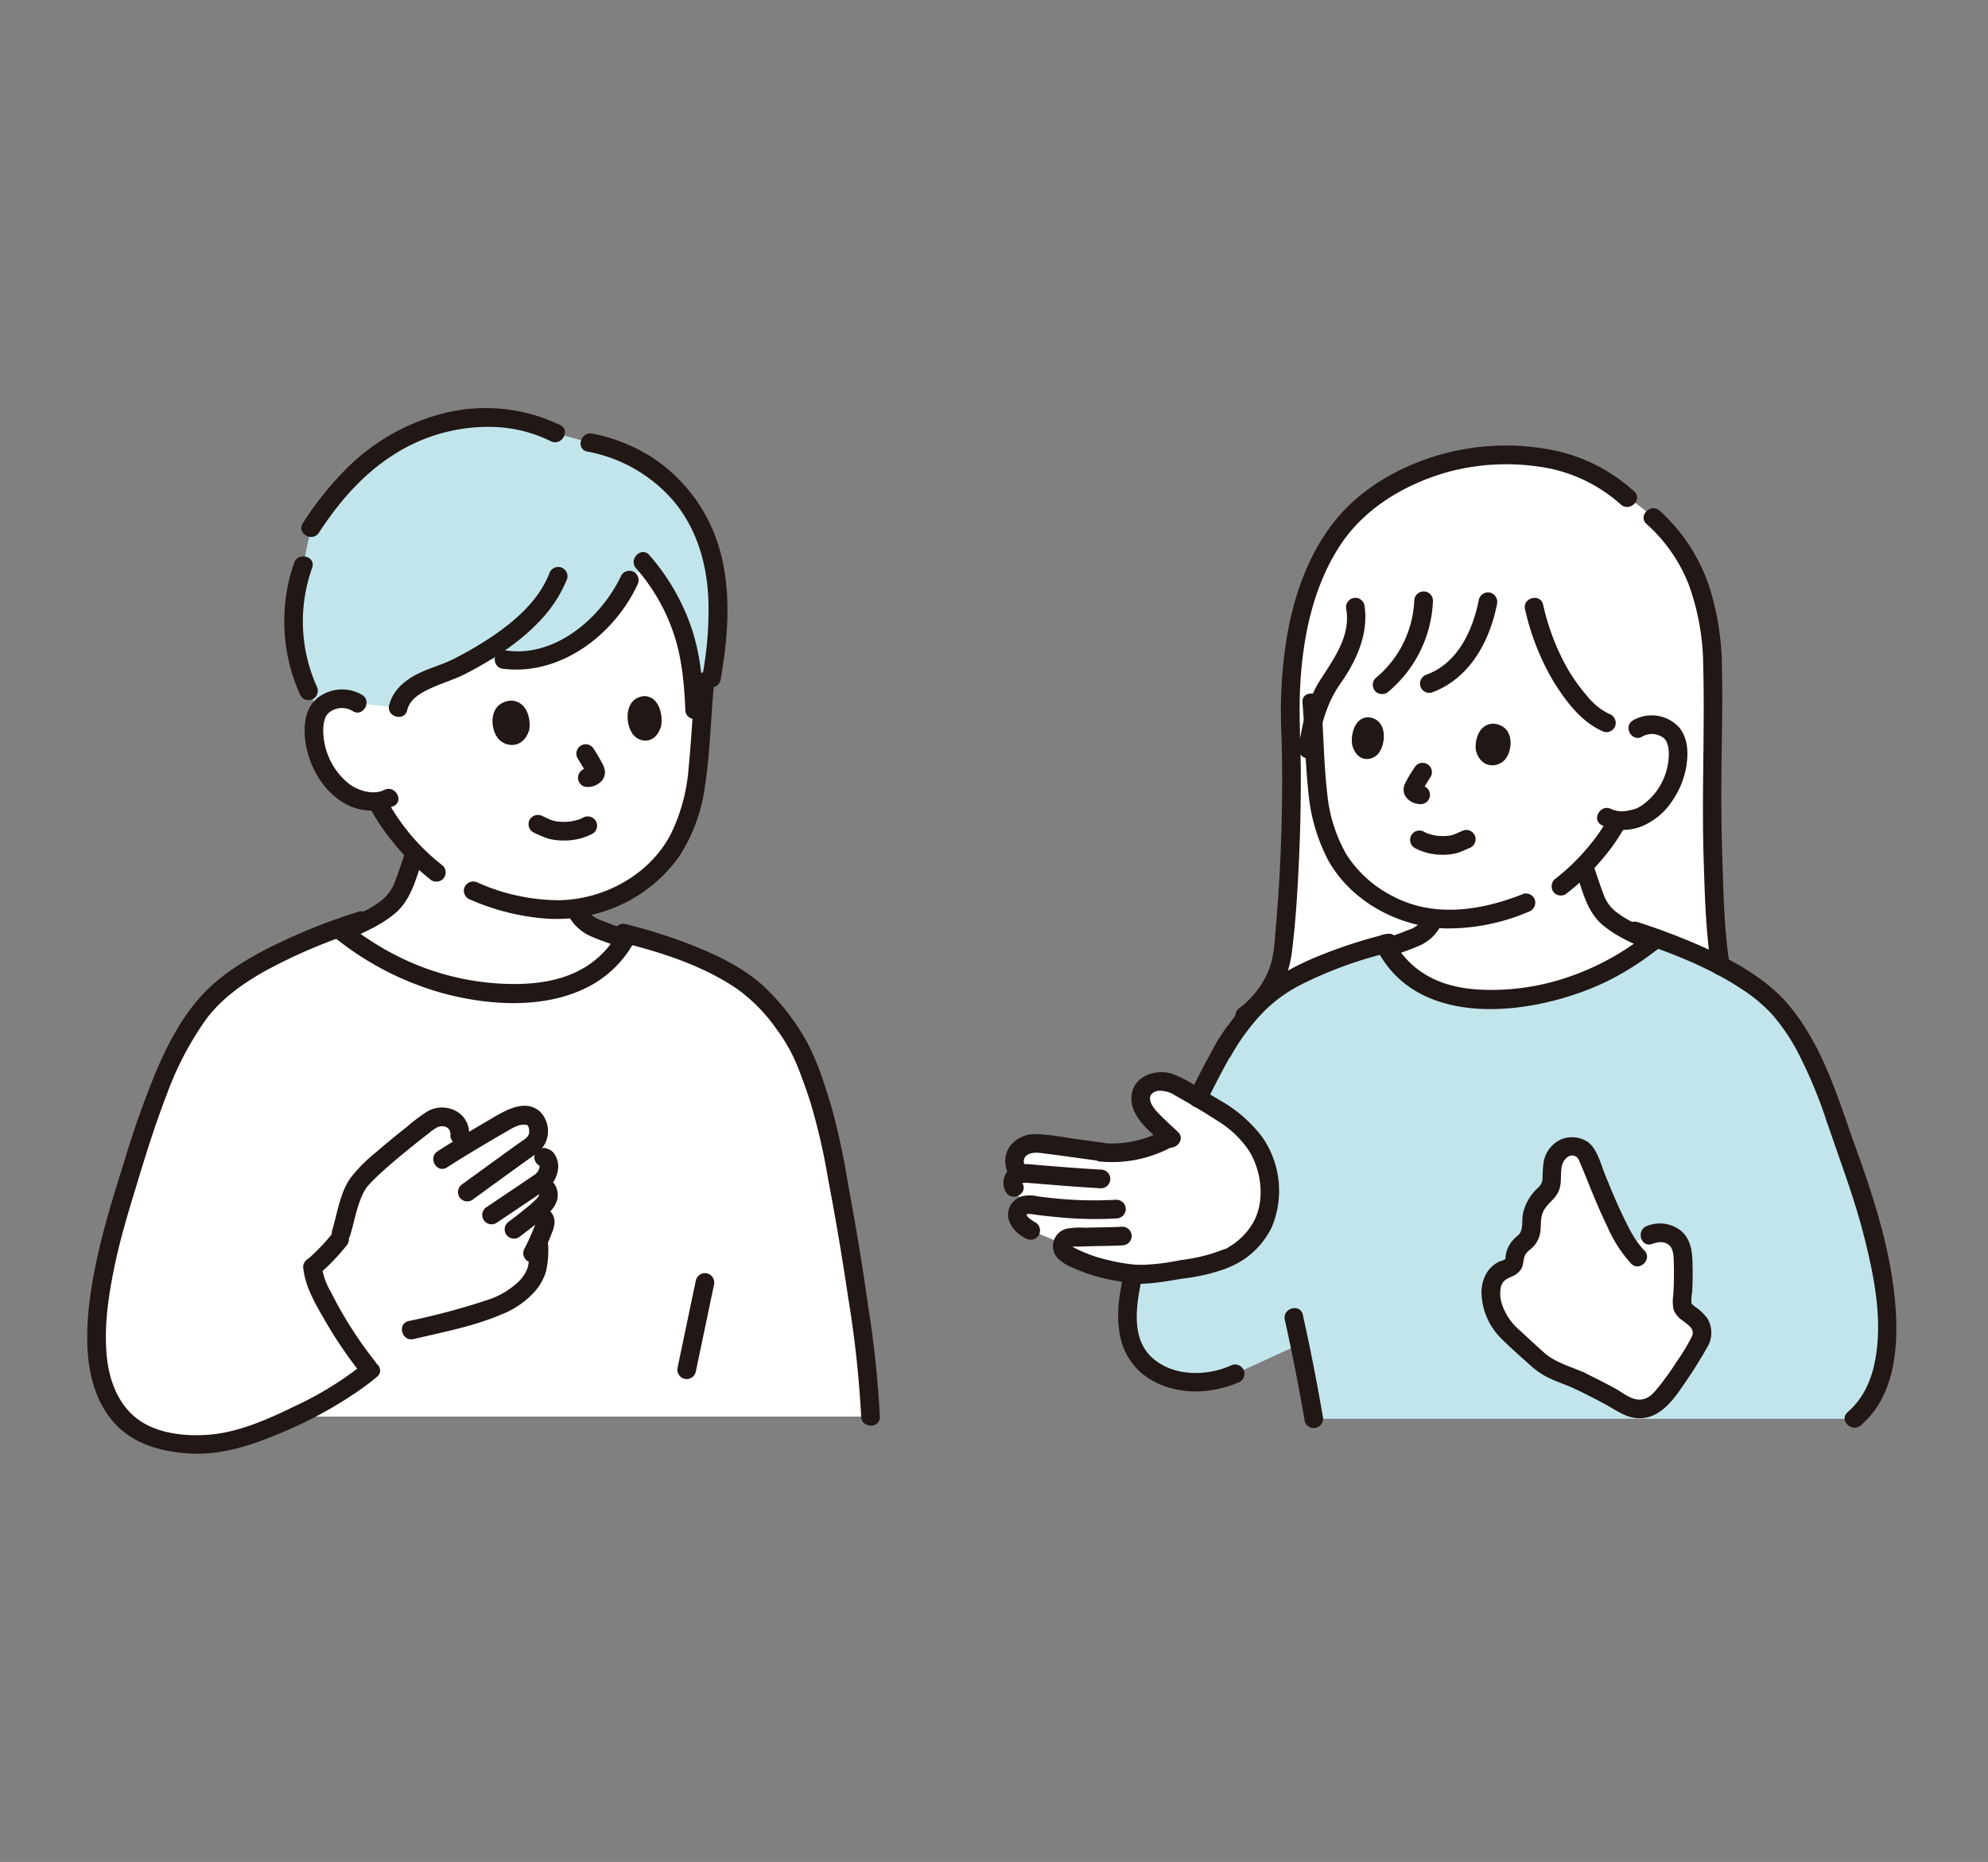 <svg xmlns="http://www.w3.org/2000/svg" width="440" height="412" viewBox="0 0 440 412">
  <rect x="0" y="0" width="440" height="412" fill="#808080" stroke="none"/>
  <g id="グループ_11" data-name="グループ 11" transform="translate(348 -6297)">
    <rect id="長方形_23" data-name="長方形 23" width="440" height="412" transform="translate(-348 6297)" fill="none"/>
    <g id="c" transform="translate(-328.693 6387.325)">
      <g id="d" transform="translate(2.078 2.051)">
        <path id="パス_30" data-name="パス 30" d="M58.181,64.259a6.173,6.173,0,0,0-4.488-.849A5.578,5.578,0,0,0,49.16,66.74c-1.258,3.01-.434,8.082,1.159,11.066a16.172,16.172,0,0,0,6.322,7.008,11.881,11.881,0,0,0,5.931,1.171c.2.459.365.831.365.831C63.725,88.342,65.561,91,65.561,91a56.756,56.756,0,0,0,5.309,6.425L69.128,102.5a21.92,21.92,0,0,1-1.794,4.222c-2.145,3.533-6.7,5.4-10.411,7.217-.634.31-1.337.624-2.076.939l1.907,1.5A61.045,61.045,0,0,0,92.71,128.51,34.593,34.593,0,0,0,107,125.863a22.452,22.452,0,0,0,10.436-9.4c-2.252-.754-4.433-1.506-5.989-2.161a8.556,8.556,0,0,1-5-4.44l-.064-.147a31.36,31.36,0,0,0,17.131-7.961c6.648-5.779,9.352-14.661,10.131-24.415.449-5.625.8-11.736,1.425-17.848,0,0,4.8-30.472-28.1-30.472-51.164,0-48.792,35.239-48.792,35.239Z" transform="translate(-0.446 -1.075)" fill="#fff"/>
        <path id="パス_31" data-name="パス 31" d="M53.065,219.39H45.828A79.39,79.39,0,0,1,31.644,224.7c-8.41,2.093-16.8-.11-20.135-2-6.9-4.04-9.869-11.951-9.462-22.3A108.389,108.389,0,0,1,6.4,175.854c3.119-10.409,7.76-26.854,13.058-37.2,4.055-7.921,7.514-11.543,10.246-13.834,6.406-5.37,15.493-9.773,25.779-13.439l.857.675,1.981,1.562a61.045,61.045,0,0,0,35.955,12.125,34.593,34.593,0,0,0,14.292-2.647,22.266,22.266,0,0,0,10.975-10.431c1.136.288,2.953.756,3.729.984,8.333,2.451,19.675,6.709,25.5,12.547a53.3,53.3,0,0,1,8.876,11.667,118.593,118.593,0,0,1,4.973,13.414c2.481,8.2,10.067,50.455,10.677,68.115H53.065Z" transform="translate(-2.01 1.693)" fill="#fff"/>
        <path id="パス_32" data-name="パス 32" d="M247.8,134.133a22.713,22.713,0,0,0,6.7-8.108,21.82,21.82,0,0,0,1.934-7.883A363.034,363.034,0,0,0,257.991,70.3c-.737-22.423,5.1-38.685,14.312-47.588,5.551-5.367,18.058-12.677,32.111-12.677,8.439,0,18.31.835,27.711,9.082,11.352,7.52,17.854,16.955,19.146,34.315.177,2.376.216,7.933.28,15.58-.59,15.7-.258,36.8,1.21,51.007a23.428,23.428,0,0,0,1.934,8.193c1.68,3.339,4.735,5.714,7.692,7.973" transform="translate(6.252 -1.713)" fill="#fff"/>
        <path id="パス_33" data-name="パス 33" d="M334.337,69.468a5.8,5.8,0,0,1,4.227-.724,5.236,5.236,0,0,1,4.2,3.2c1.132,2.847.275,7.6-1.269,10.371a15.18,15.18,0,0,1-6.051,6.477,11.047,11.047,0,0,1-6.025.948c1.75-1.145-2.454,4.716-2.454,4.716A54.482,54.482,0,0,1,322.4,99.87q.885,2.592,1.779,5.19a20.583,20.583,0,0,0,1.686,3.966c2.013,3.318,6.291,5.075,9.777,6.778.575.281,1.211.565,1.878.851l-1.72,1.355A57.327,57.327,0,0,1,302.037,129.4a32.5,32.5,0,0,1-13.423-2.486,21.063,21.063,0,0,1-9.854-8.921c2.133-.713,4.2-1.426,5.678-2.048a8.039,8.039,0,0,0,4.694-4.17c.018-.038.054-.144.1-.3a29.291,29.291,0,0,1-16.863-7.866c-6.148-5.535-8.542-13.92-9.113-23.092-.25-4.017-.444-8.3-.735-12.641a34.21,34.21,0,0,1,3.5-8.34h22.191a18.382,18.382,0,0,0,9.566-8.49A29,29,0,0,0,301.2,41.43l10.211,1.162a60.51,60.51,0,0,0,3.923,11.679c2.653,5.063,7.293,12.057,12.09,13.952l6.917,1.248Z" transform="translate(6.747 -0.658)" fill="#fff"/>
        <path id="パス_34" data-name="パス 34" d="M224.848,186.807a37.067,37.067,0,0,0,7.147-.543c2.839-.424,7.154-1.112,9.956-1.736l4.441-1.593c5.3-3.023,8.975-7.847,8.64-14.978a22.8,22.8,0,0,0-1.363-6.727,20.594,20.594,0,0,0-7.148-8.819c-3.1-2.241-6.514-4.018-9.771-6.026a13.464,13.464,0,0,0-5.126-2.244c-1.864-.247-3.995.484-4.8,2.184-1.173,2.492.957,5.217,2.946,7.122q1.6,1.53,3.215,3.036A26.389,26.389,0,0,1,217.7,159.8l.04-.107c-4.755-.614-9.254-1.316-13.592-1.8a5.9,5.9,0,0,0-4.206,1,3.747,3.747,0,0,0-.794,4.9l.461.856a2.559,2.559,0,0,0-.714.318,2.123,2.123,0,0,0-.406,2.658l2.15,3.956a2.553,2.553,0,0,0-.878.59,2.276,2.276,0,0,0-.253,2.614,6.733,6.733,0,0,0,2.651,2.314l7.085,2.9a.931.931,0,0,0-.051.191,2.23,2.23,0,0,0,1.041,2.144,24.09,24.09,0,0,0,6.562,2.767,41.466,41.466,0,0,0,9.6,1.73" transform="translate(4.584 2.793)" fill="#fff"/>
        <path id="パス_35" data-name="パス 35" d="M310.863,205.105c-1.053-.955-5.949-5.4-6.981-6.489-3.338-3.511-5.059-10.805-.742-13.16.847-.417,1.923-.59,2.392-1.408a4.284,4.284,0,0,0,.34-1.545,4.916,4.916,0,0,1,2.032-3.22,3.863,3.863,0,0,0,1.592-3.314c-.027-.695-.025-1.3-.011-1.428a9.225,9.225,0,0,1,2.7-5.652,1.84,1.84,0,0,1,.171-.142,4.026,4.026,0,0,0,1.672-3c.061-1.1.153-2.185.129-2.578a6.137,6.137,0,0,1,.867-3.182,3.944,3.944,0,0,1,3.678-1.91,3.264,3.264,0,0,1,3.009,1.7c1.474,2.939,5.238,13.837,9.154,19.9,1.974-.8,4.011-1.647,4.831-2.063a4.813,4.813,0,0,1,6.515,1.68,7.314,7.314,0,0,1,.874,3.48,81.333,81.333,0,0,1-.158,9.488,3.049,3.049,0,0,0,.059,1.306,2.2,2.2,0,0,0,.693.9c.744.6,1.459,1.169,2.158,1.714a3.882,3.882,0,0,1,.977,4.991,79.45,79.45,0,0,1-8.746,12.811,6.18,6.18,0,0,1-7.892,1.21c-3.157-1.96-6.455-3.587-9.938-5.319-2.9-1.351-6.454-2.181-9.171-4.6l-.2-.181Z" transform="translate(8.026 3.263)" fill="#fff"/>
        <g id="e" transform="translate(43.573)">
          <path id="パス_36" data-name="パス 36" d="M62.1,10.665A61.358,61.358,0,0,0,48.021,26.42l-1.715,8.27A37.089,37.089,0,0,0,47.5,62.473l2.146,4.5a5.752,5.752,0,0,1,4.193-2.653,6.173,6.173,0,0,1,4.488.849l9,1.048c1.073-4.95,7.685-6.689,12.059-8.375,1.413-.7,2.874-1.458,4.349-2.281h7.036c11.634,1.746,23.093-7.5,27.728-17.579l3.64-3.29a45.18,45.18,0,0,1,10,21.973c.156.991.279,1.987.377,2.985h4.157c2.029-11.285,2.228-22.683-1.447-31.594a33.83,33.83,0,0,0-25.47-20.518l-7.6-2.088C93.087.807,81.8,1.083,72.477,4.772q-1.5.6-2.959,1.305A44.136,44.136,0,0,0,62.1,10.665Z" transform="translate(-44.166 -1.984)" fill="#c1e5eb"/>
          <path id="パス_37" data-name="パス 37" d="M390.82,197.7a82.77,82.77,0,0,0-2.93-18.354c-2.72-10.975-5.432-17.1-8.366-25.814a115.223,115.223,0,0,0-5.88-14.427c-3.808-7.439-7.056-10.842-9.623-12.992-6.017-5.043-14.55-9.179-24.212-12.62l-.8.633-1.862,1.467a57.327,57.327,0,0,1-33.767,11.387,32.482,32.482,0,0,1-13.423-2.487,20.829,20.829,0,0,1-10.256-9.725c-1.074.273-2.817.72-3.554.937-7.826,2.3-18.478,6.3-23.951,11.784a50.274,50.274,0,0,0-5.552,6.562c-.985.825-4.5,7.125-8.308,14.807,2.5,1.464,5.019,2.893,7.363,4.587a20.6,20.6,0,0,1,7.148,8.819,22.808,22.808,0,0,1,1.363,6.727c.335,7.13-3.343,11.955-8.64,14.978l-4.441,1.593c-2.8.624-7.116,1.313-9.956,1.736a47.119,47.119,0,0,1-5.687.566l.092.008-.287-.006c-.438.005-.867,0-1.266-.027l1.266.027c.065,0,.129,0,.2,0-.506-.042-.987-.086-1.45-.133a69.577,69.577,0,0,0-1.278,7.872,18.669,18.669,0,0,0,1.55,8.9c2.648,5.834,12.633,9.734,22.28,5.341l14.253-6.519q1.519,7.476,2.709,15.012l.242,1.453H383.6c5.8-4.87,7.609-13.07,7.217-22.093Zm-41.391,4.987a79.45,79.45,0,0,1-8.746,12.811,6.18,6.18,0,0,1-7.892,1.21c-3.157-1.96-6.455-3.587-9.938-5.319-2.9-1.351-6.454-2.181-9.171-4.6l-.2-.181c-1.053-.955-5.949-5.4-6.981-6.489-3.338-3.511-5.059-10.805-.742-13.16.847-.417,1.922-.59,2.392-1.408a4.283,4.283,0,0,0,.34-1.545,4.916,4.916,0,0,1,2.032-3.22,3.864,3.864,0,0,0,1.592-3.314c-.027-.695-.025-1.3-.011-1.428a9.225,9.225,0,0,1,2.7-5.652,1.844,1.844,0,0,1,.171-.142,4.026,4.026,0,0,0,1.672-3c.061-1.1.153-2.185.129-2.578a6.137,6.137,0,0,1,.867-3.182,3.944,3.944,0,0,1,3.678-1.91,3.264,3.264,0,0,1,3.009,1.7c1.475,2.939,5.238,13.837,9.154,19.9,1.974-.8,4.011-1.647,4.831-2.063a4.813,4.813,0,0,1,6.515,1.68,7.314,7.314,0,0,1,.874,3.48,81.333,81.333,0,0,1-.158,9.488,3.048,3.048,0,0,0,.059,1.306,2.2,2.2,0,0,0,.693.9c.744.6,1.459,1.169,2.158,1.715a3.882,3.882,0,0,1,.977,4.991Z" transform="translate(-38.165 1.764)" fill="#c1e5eb"/>
        </g>
      </g>
      <g id="f" transform="translate(0 0.001)">
        <path id="パス_38" data-name="パス 38" d="M55.746,114.5c3.685-1.592,7.588-3.291,10.669-5.91,3.656-3.108,4.721-8.141,6.209-12.493A2.068,2.068,0,1,0,68.637,95c-.761,2.222-1.464,4.477-2.316,6.666a9.455,9.455,0,0,1-3.02,4.163,24.44,24.44,0,0,1-4.378,2.626c-1.733.865-3.484,1.71-5.262,2.478a2.08,2.08,0,0,0-.742,2.828,2.12,2.12,0,0,0,2.828.742h0Z" transform="translate(1.77 3.142)" fill="#211715"/>
        <path id="パス_39" data-name="パス 39" d="M102.847,108.349a10.318,10.318,0,0,0,5.051,4.912c2.326,1.026,4.764,1.825,7.172,2.633a2.082,2.082,0,0,0,2.543-1.444,2.115,2.115,0,0,0-1.444-2.543c-1.148-.386-2.3-.775-3.436-1.185-.983-.354-1.945-.785-2.935-1.113-.279-.092.3.153.036.014-.1-.052-.2-.1-.3-.146-.224-.115-.443-.24-.657-.373-.119-.074-.237-.153-.352-.234-.036-.025-.33-.241-.131-.09s-.088-.075-.121-.1c-.107-.092-.214-.185-.317-.282-.185-.174-.364-.356-.533-.544-.075-.084-.144-.174-.22-.255-.2-.215.178.265.013.022a9.811,9.811,0,0,1-.8-1.353,2.077,2.077,0,0,0-2.828-.742,2.124,2.124,0,0,0-.742,2.828h0Z" transform="translate(3.449 3.537)" fill="#211715"/>
        <path id="パス_40" data-name="パス 40" d="M106.566,87.676c-.162.09-.328.171-.5.251-.281.137.032-.062.092-.038-.041-.017-.235.089-.281.105a10.687,10.687,0,0,1-1.288.365q-.321.071-.645.125c-.05.008-.414.065-.137.025s-.091.009-.142.014a13.988,13.988,0,0,1-1.427.078c-.439,0-.875-.026-1.314-.064-.356-.031.07-.018.076.014a2.623,2.623,0,0,0-.308-.051q-.3-.054-.592-.128c-.187-.048-.372-.1-.555-.164-.047-.017-.492-.188-.251-.09.213.087-.145-.067-.181-.084-.505-.232-1-.477-1.514-.7a2.124,2.124,0,0,0-2.828.742,2.089,2.089,0,0,0,.742,2.828,25.56,25.56,0,0,0,3.417,1.431,12.871,12.871,0,0,0,3.308.395,13.474,13.474,0,0,0,6.409-1.49,2.087,2.087,0,0,0,.742-2.828,2.109,2.109,0,0,0-2.828-.742h0Z" transform="translate(3.178 2.927)" fill="#211715"/>
        <path id="パス_41" data-name="パス 41" d="M94.87,69.225c.478-2-.208-6.488-3.948-6.633-4.911.346-4.82,5.82-3,8.278,1.489,2.013,5.527,2.63,6.95-1.647Z" transform="translate(2.917 2.103)" fill="#211715"/>
        <path id="パス_42" data-name="パス 42" d="M123.121,68.29c.431-2.005-.209-6.509-3.636-6.665-4.5.334-4.4,5.823-2.724,8.3C118.131,71.945,121.83,72.574,123.121,68.29Z" transform="translate(3.889 2.071)" fill="#211715"/>
        <path id="パス_43" data-name="パス 43" d="M105.015,75.058c.357.561.7,1.13,1.038,1.7a18.849,18.849,0,0,1,1.031,1.895l-.209-.494a1.977,1.977,0,0,1,.133.465l-.073-.55a1.24,1.24,0,0,1,0,.223l.073-.55a.633.633,0,0,1-.035.139l.209-.494a.61.61,0,0,1-.068.128l.324-.419a2.344,2.344,0,0,1-.4.379l.419-.324a2.2,2.2,0,0,1-.392.225l.494-.209a2.324,2.324,0,0,1-.529.133l.55-.073c-.319.041-.641.071-.957.128a2.081,2.081,0,0,0-1.235.95,2.066,2.066,0,0,0,.741,2.828,2.344,2.344,0,0,0,1.593.209l.146-.023-.55.073a6.067,6.067,0,0,0,1.279-.215,4.174,4.174,0,0,0,1.644-1.025A2.866,2.866,0,0,0,111,77.526a4.98,4.98,0,0,0-.56-1.4c-.561-1.081-1.2-2.129-1.849-3.157a2.171,2.171,0,0,0-1.235-.95,2.068,2.068,0,0,0-2.335,3.037h0Z" transform="translate(3.521 2.418)" fill="#211715"/>
        <path id="パス_44" data-name="パス 44" d="M76.7,98.463a46.758,46.758,0,0,1-12.375-14.5,2.067,2.067,0,1,0-3.57,2.086,46.309,46.309,0,0,0,4.7,6.94,51.176,51.176,0,0,0,8.32,8.4,2.131,2.131,0,0,0,2.923,0,2.081,2.081,0,0,0,0-2.923h0Z" transform="translate(2.033 2.788)" fill="#211715"/>
        <path id="パス_45" data-name="パス 45" d="M81.668,106.661a51.308,51.308,0,0,0,17.557,4.407,34,34,0,0,0,16.483-3.237A32.4,32.4,0,0,0,128.45,97.073a38.192,38.192,0,0,0,5.617-15.721c1.127-7.53,1.234-15.21,2-22.783A2.082,2.082,0,0,0,134,56.5a2.113,2.113,0,0,0-2.067,2.067c-.64,6.362-.913,12.755-1.538,19.116a40.192,40.192,0,0,1-3.967,14.707c-4.69,8.956-14.715,14.408-24.678,14.582a44.284,44.284,0,0,1-17.991-3.882,2.137,2.137,0,0,0-2.828.742,2.081,2.081,0,0,0,.742,2.828h0Z" transform="translate(2.712 1.899)" fill="#211715"/>
        <path id="パス_46" data-name="パス 46" d="M59.291,61.426a8.754,8.754,0,0,0-9.975.743c-2.182,1.794-2.823,4.735-2.765,7.439.132,6.175,3.6,13.117,9.259,16.02a12,12,0,0,0,10.455.387c2.384-1.183.291-4.751-2.087-3.57-2.464,1.223-5.763.134-7.658-1.248a14.9,14.9,0,0,1-4.8-6.446A15.066,15.066,0,0,1,50.7,70.093a11.277,11.277,0,0,1,.054-2.2,7.113,7.113,0,0,1,.2-.88q.074-.265.168-.522-.116.247,0-.009a2.364,2.364,0,0,1,.608-.929,3.541,3.541,0,0,1,1.2-.822A4.56,4.56,0,0,1,57.2,65c2.265,1.411,4.342-2.164,2.087-3.57h0Z" transform="translate(1.565 2.023)" fill="#211715"/>
        <path id="パス_47" data-name="パス 47" d="M107.135,9.415a33.056,33.056,0,0,1,18.918,10.748c5.328,6.213,7.586,14.158,7.882,22.223a78.628,78.628,0,0,1-1.326,16.6,2.125,2.125,0,0,0,1.444,2.543,2.084,2.084,0,0,0,2.543-1.444c1.758-9.908,2.579-20.623-.586-30.348a36.046,36.046,0,0,0-14.657-19.1,37.859,37.859,0,0,0-13.12-5.206c-2.6-.516-3.711,3.468-1.1,3.987h0Z" transform="translate(3.551 0.18)" fill="#211715"/>
        <path id="パス_48" data-name="パス 48" d="M117.546,34.385a42.645,42.645,0,0,1,8.127,13.877c2.006,5.692,2.507,11.53,2.779,17.518.121,2.649,4.255,2.665,4.134,0-.3-6.483-.843-12.88-3.073-19.025a47.931,47.931,0,0,0-9.044-15.293c-1.757-2-4.672.929-2.923,2.923h0Z" transform="translate(3.933 1.034)" fill="#211715"/>
        <path id="パス_49" data-name="パス 49" d="M115.266,35.832c-4.342,9.28-14.485,18.152-25.394,16.629A2.138,2.138,0,0,0,87.329,53.9a2.081,2.081,0,0,0,1.444,2.543c12.773,1.783,24.822-7.331,30.063-18.53a2.125,2.125,0,0,0-.742-2.828,2.084,2.084,0,0,0-2.828.742Z" transform="translate(2.934 1.17)" fill="#211715"/>
        <path id="パス_50" data-name="パス 50" d="M100.068,35.512C97.7,41.453,92.507,45.97,87.325,49.451a81.687,81.687,0,0,1-8.389,4.885c-2.507,1.282-5.272,1.978-7.8,3.225-2.961,1.458-5.672,3.691-6.484,7.029-.628,2.585,3.357,3.688,3.987,1.1.613-2.521,2.992-3.834,5.192-4.846,2.645-1.217,5.417-2,8.007-3.356C87.657,54.444,93.381,50.8,97.93,46a29.444,29.444,0,0,0,6.125-9.4,2.081,2.081,0,0,0-1.444-2.543,2.116,2.116,0,0,0-2.543,1.444h0Z" transform="translate(2.171 1.142)" fill="#211715"/>
        <path id="パス_51" data-name="パス 51" d="M49.353,60.431a35.2,35.2,0,0,1-.986-26.191c.894-2.512-3.1-3.592-3.987-1.1a39.41,39.41,0,0,0,1.4,29.376,2.084,2.084,0,0,0,2.828.742,2.117,2.117,0,0,0,.742-2.828h0Z" transform="translate(1.418 1.066)" fill="#211715"/>
        <path id="パス_52" data-name="パス 52" d="M49.75,27.53c4.147-6.385,9.2-12.332,15.559-16.605A38.89,38.89,0,0,1,88,4.133,30.935,30.935,0,0,1,101.051,7.3c2.371,1.192,4.467-2.373,2.087-3.57A38.059,38.059,0,0,0,77.163,1.172,46.642,46.642,0,0,0,55.142,14.08,72.07,72.07,0,0,0,46.18,25.443c-1.453,2.238,2.124,4.312,3.57,2.087h0Z" transform="translate(1.541 -0.001)" fill="#211715"/>
        <path id="パス_53" data-name="パス 53" d="M116.058,111.66a20.384,20.384,0,0,1-8.521,8.836c-4.345,2.389-9.356,3.154-14.258,3.216a57.67,57.67,0,0,1-26.991-6.484A63.046,63.046,0,0,1,56.1,110.636a2.133,2.133,0,0,0-2.923,0,2.081,2.081,0,0,0,0,2.923A66.082,66.082,0,0,0,77.3,125.85c9.921,2.6,21.654,3.371,31.128-1.17a24.258,24.258,0,0,0,11.2-10.934c1.18-2.375-2.385-4.472-3.57-2.087h0Z" transform="translate(1.767 3.699)" fill="#211715"/>
        <path id="パス_54" data-name="パス 54" d="M59.985,107.817a129.957,129.957,0,0,0-21.1,8.648c-4.95,2.641-9.884,5.8-13.671,10-4.3,4.76-7.368,10.558-9.866,16.423a206.6,206.6,0,0,0-7,19.662c-1.923,6.185-3.9,12.4-5.416,18.7C1.145,188.679-.291,196.549.051,204.229.321,210.3,1.936,216.5,6.137,221.078c4.164,4.534,10.25,6.179,16.217,6.583,7.278.493,14.135-1.821,20.736-4.631a92.639,92.639,0,0,0,17.617-9.675c1.177-.842,2.328-1.726,3.438-2.656,2.041-1.711-.9-4.622-2.923-2.923a74.758,74.758,0,0,1-15.344,9.461c-5.6,2.733-11.84,5.532-18.1,6.2-5.483.587-12.358-.013-16.864-3.55-4.128-3.24-6.046-8.422-6.567-13.506-.722-7.051.441-14.314,1.927-21.2,1.319-6.114,3.187-12.09,5-18.071,1.917-6.323,3.917-12.631,6.3-18.8a70.306,70.306,0,0,1,8.656-16.609c3.347-4.525,7.927-7.819,12.772-10.587a117.147,117.147,0,0,1,22.087-9.32c2.52-.819,1.442-4.813-1.1-3.987h0Z" transform="translate(0 3.62)" fill="#211715"/>
        <path id="パス_55" data-name="パス 55" d="M56.449,177.962c.955-3.157,1.493-6.681,3.043-9.62.122-.23.258-.453.389-.678.056-.1.369-.513.075-.132.269-.348.567-.676.867-1,.772-.829,1.6-1.609,2.431-2.374,1.971-1.806,4.026-3.521,6.1-5.205q1.385-1.124,2.786-2.227.566-.445,1.133-.888c.178-.139,1.035-.8.571-.444a11.367,11.367,0,0,1,1.833-1.288c1.407-.688,3.148.018,2.929,1.729a2.078,2.078,0,0,0,2.067,2.067,2.12,2.12,0,0,0,2.067-2.067,5.5,5.5,0,0,0-2.68-5.23,6.485,6.485,0,0,0-6.619.016,36.957,36.957,0,0,0-4.4,3.322c-2.31,1.825-4.6,3.683-6.821,5.613a35.259,35.259,0,0,0-5.656,5.661c-2.365,3.271-2.956,7.866-4.1,11.645-.772,2.552,3.218,3.643,3.987,1.1h0Z" transform="translate(1.76 5.032)" fill="#211715"/>
        <path id="パス_56" data-name="パス 56" d="M87.7,174.977l5.727-3.85,3.7-2.49a14.967,14.967,0,0,0,2.309-1.686,6.519,6.519,0,0,0,1.968-4.426,5.036,5.036,0,0,0-.657-2.516,2.914,2.914,0,0,0-1.554-1.4c-.157-.06-.317-.111-.475-.165a2.081,2.081,0,0,0-2.543,1.444,2.118,2.118,0,0,0,1.444,2.543l.475.165-.913-.531c-.248-.31,0-.011-.005.032l.083.156q-.119-.3-.05-.093s.141.457.056.137,0,.2,0,.228c.011.1-.048.405.029-.042-.02.113-.042.225-.071.336s-.076.221-.1.332c.089-.382-.016.03-.08.15s-.421.64-.174.326c-.167.213-.373.386-.554.586-.213.237.425-.278.121-.085-.693.44-1.365.918-2.047,1.376l-6.977,4.691-1.808,1.214a2.067,2.067,0,0,0,2.086,3.57h0Z" transform="translate(2.843 5.323)" fill="#211715"/>
        <path id="パス_57" data-name="パス 57" d="M77.143,162.971c2.926-1.884,5.913-3.678,8.906-5.454,1.449-.861,2.9-1.716,4.366-2.551,1.213-.693,2.553-1.571,4.016-1.441.5.044.58.124.777.575a3.078,3.078,0,0,1,.069,1.421c-.227.9-1.347,1.468-2.2,2.076q-3.769,2.7-7.515,5.428-2.492,1.808-4.981,3.622a2.128,2.128,0,0,0-.742,2.828,2.084,2.084,0,0,0,2.828.742c4.386-3.2,8.771-6.395,13.191-9.545,1.594-1.136,3.023-2.258,3.456-4.291a6.1,6.1,0,0,0-1.664-5.815c-3.445-2.955-8.067.087-11.236,1.937-3.824,2.233-7.636,4.5-11.36,6.9-2.23,1.436-.159,5.016,2.087,3.57h0Z" transform="translate(2.491 5.019)" fill="#211715"/>
        <path id="パス_58" data-name="パス 58" d="M96.931,168.36a2.635,2.635,0,0,1,.159.3c-.105-.254-.124-.275-.057-.064q.054.279.006,0t-.022-.006q-.023.344.029-.164c-.018.083-.039.164-.064.245-.083.369.225-.377.014-.035-.085.137-.168.278-.253.415-.2.324.3-.35.043-.05-.114.133-.224.267-.344.394a21.586,21.586,0,0,1-1.9,1.712c-.808.675-1.633,1.33-2.464,1.977l-.259.2c-.288.224.429-.33,0,0l-.542.414q-.434.33-.87.658a2.256,2.256,0,0,0-.95,1.235,2.111,2.111,0,0,0,.209,1.593,2.089,2.089,0,0,0,2.828.742c1.8-1.352,3.59-2.725,5.307-4.181a14.52,14.52,0,0,0,1.906-1.823A6.09,6.09,0,0,0,101,169.644a4.427,4.427,0,0,0-.5-3.373,2.067,2.067,0,1,0-3.57,2.086h0Z" transform="translate(3.005 5.554)" fill="#211715"/>
        <path id="パス_59" data-name="パス 59" d="M96.374,174.856c.08.041.365.245.085.021-.331-.264.118.2-.15-.161s.012.01-.005.023-.193-.517-.116-.245-.053-.276-.031-.291c0,0,0,.192,0,.217,0,.085-.035.332.017-.06s.013-.117-.007-.024a12.173,12.173,0,0,1-.634,1.761q-.1.245-.2.49c-.042.1-.087.209-.129.313-.105.257.159-.372.049-.114-.166.386-.333.771-.506,1.155-.344.76-.707,1.511-1.1,2.247a2.067,2.067,0,1,0,3.57,2.086,49.973,49.973,0,0,0,2.489-5.551,6.914,6.914,0,0,0,.586-2.3,3.43,3.43,0,0,0-1.835-3.133,2.067,2.067,0,0,0-2.086,3.57h0Z" transform="translate(3.139 5.749)" fill="#211715"/>
        <path id="パス_60" data-name="パス 60" d="M95.619,179.384a17.121,17.121,0,0,1-.371,4.722,7.9,7.9,0,0,1-1.943,3.1,17.821,17.821,0,0,1-6.781,4.088,156.05,156.05,0,0,1-17.663,4.735c-2.589.609-1.493,4.6,1.1,3.987,6.5-1.528,13.292-2.821,19.46-5.447a19.494,19.494,0,0,0,7.545-5.269,12.158,12.158,0,0,0,2.27-4.1,20.951,20.951,0,0,0,.519-5.82c.062-2.662-4.072-2.661-4.134,0h0Z" transform="translate(2.265 5.962)" fill="#211715"/>
        <path id="パス_61" data-name="パス 61" d="M50.076,185.405a45.66,45.66,0,0,0,5.677-5.944A2.244,2.244,0,0,0,56.358,178a2.1,2.1,0,0,0-.606-1.462,2.079,2.079,0,0,0-1.462-.606,2,2,0,0,0-1.462.606,45.66,45.66,0,0,1-5.677,5.944,2.079,2.079,0,0,0,0,2.923,2.117,2.117,0,0,0,2.923,0h0Z" transform="translate(1.565 5.913)" fill="#211715"/>
        <path id="パス_62" data-name="パス 62" d="M46.236,183.94c.406,4.47,3,8.672,5.215,12.482a95.181,95.181,0,0,0,7.612,11.1,2.079,2.079,0,0,0,2.923,0,2.117,2.117,0,0,0,0-2.923,87.966,87.966,0,0,1-6.764-9.918q-1.513-2.574-2.855-5.245a15.827,15.827,0,0,1-2-5.495,2.123,2.123,0,0,0-2.067-2.067,2.083,2.083,0,0,0-2.067,2.067h0Z" transform="translate(1.554 6.113)" fill="#211715"/>
        <path id="パス_63" data-name="パス 63" d="M130.478,186.68l-4.047,19.313a2.117,2.117,0,0,0,1.444,2.543,2.087,2.087,0,0,0,2.543-1.444l4.047-19.313a2.117,2.117,0,0,0-1.444-2.543,2.087,2.087,0,0,0-2.543,1.444h0Z" transform="translate(4.248 6.224)" fill="#211715"/>
        <path id="パス_64" data-name="パス 64" d="M114.253,114.431c8.985,2.256,18.274,5.168,25.968,10.478a37.371,37.371,0,0,1,8.7,8.989,36.794,36.794,0,0,1,4.444,7.9c1.029,2.564,1.962,5.169,2.822,7.8a138.774,138.774,0,0,1,4,17.254q2.493,13.062,4.437,26.224a238.97,238.97,0,0,1,2.882,26.352c.1,2.653,4.231,2.666,4.134,0A231.361,231.361,0,0,0,169.1,195.3q-1.943-13.675-4.488-27.257a161.03,161.03,0,0,0-3.807-17.576c-1.67-5.464-3.492-11.248-6.572-16.09a48.779,48.779,0,0,0-8.955-10.754c-4.628-3.994-10.319-6.616-15.969-8.815a116.985,116.985,0,0,0-13.952-4.36c-2.581-.648-3.683,3.338-1.1,3.987h0Z" transform="translate(3.791 3.71)" fill="#211715"/>
        <path id="パス_65" data-name="パス 65" d="M318.76,99.256c1.416,4.113,2.412,8.846,5.865,11.788,3,2.559,6.856,4.23,10.463,5.749a2.079,2.079,0,0,0,2.543-1.444,2.121,2.121,0,0,0-1.444-2.543c-1.557-.655-3.083-1.433-4.589-2.2a21.963,21.963,0,0,1-4.049-2.49,8.439,8.439,0,0,1-2.625-3.709c-.8-2.056-1.458-4.171-2.177-6.255a2.117,2.117,0,0,0-2.543-1.444,2.087,2.087,0,0,0-1.444,2.543h0Z" transform="translate(10.712 3.248)" fill="#211715"/>
        <path id="パス_66" data-name="パス 66" d="M278.853,117.762c2.288-.767,4.612-1.52,6.819-2.5a9.778,9.778,0,0,0,4.785-4.669,2.116,2.116,0,0,0-.742-2.828,2.092,2.092,0,0,0-2.828.742,8.567,8.567,0,0,1-.7,1.213c-.162.24.027.05.036-.041-.006.061-.163.2-.2.242-.157.18-.324.351-.5.517-.119.114-.372.427-.54.473.118-.032.256-.184.037-.035-.11.074-.217.151-.329.222-.2.128-.4.248-.614.358-.093.049-.187.093-.281.141-.349.178.23-.073-.006.006-.909.3-1.791.7-2.695,1.024-1.109.4-2.225.777-3.344,1.151a2.068,2.068,0,1,0,1.1,3.987h0Z" transform="translate(9.286 3.613)" fill="#211715"/>
        <path id="パス_67" data-name="パス 67" d="M284.286,94.275a12.78,12.78,0,0,0,5.984,1.5,12.594,12.594,0,0,0,3.087-.3,8.8,8.8,0,0,0,1.47-.5q.456-.192.906-.395l.337-.152c.035-.016.6-.25.188-.083a2.121,2.121,0,0,0,1.444-2.543,2.088,2.088,0,0,0-2.543-1.444c-.593.242-1.177.5-1.762.764-.039.018-.392.163-.162.072s-.112.039-.152.054c-.183.067-.368.125-.556.176-.2.055-.409.1-.616.136a1.859,1.859,0,0,0-.286.047c.116-.042.39-.042.109-.02-.435.035-.868.06-1.305.054s-.839-.049-1.26-.079c-.3-.022.375.062.081.013-.1-.018-.207-.032-.31-.05q-.344-.059-.683-.137a10.474,10.474,0,0,1-1.143-.333c-.073-.026-.462-.119-.148-.049.267.059.011.006-.067-.033-.177-.087-.35-.175-.522-.273a2.067,2.067,0,0,0-2.086,3.57h0Z" transform="translate(9.523 3.033)" fill="#211715"/>
        <path id="パス_68" data-name="パス 68" d="M297.408,73.69c-.416-1.886.3-6.089,3.817-6.163,4.6.406,4.43,5.544,2.682,7.822-1.432,1.866-5.233,2.378-6.5-1.66Z" transform="translate(9.994 2.269)" fill="#211715"/>
        <path id="パス_69" data-name="パス 69" d="M270.875,72.351c-.372-1.89.3-6.109,3.524-6.2,4.216.387,4.033,5.541,2.422,7.834-1.32,1.878-4.8,2.408-5.945-1.636Z" transform="translate(9.103 2.223)" fill="#211715"/>
        <path id="パス_70" data-name="パス 70" d="M284.29,76.953c-.625.946-1.242,1.909-1.776,2.911a5.212,5.212,0,0,0-.554,1.29,2.847,2.847,0,0,0,.654,2.6,4.017,4.017,0,0,0,1.6,1.055,5.157,5.157,0,0,0,1.242.236l-.55-.073c.062.008.123.019.184.03a2.212,2.212,0,0,0,1.593-.209,2.066,2.066,0,0,0,.741-2.828,2.044,2.044,0,0,0-1.235-.95c-.275-.054-.554-.081-.831-.117l.55.073a2.361,2.361,0,0,1-.6-.149l.494.209a2.04,2.04,0,0,1-.365-.218l.419.324a2.256,2.256,0,0,1-.367-.363l.323.419a.559.559,0,0,1-.062-.121l.209.494a.563.563,0,0,1-.031-.131l.073.55a1.178,1.178,0,0,1,0-.209l-.073.55a1.838,1.838,0,0,1,.1-.363l-.209.494a14.338,14.338,0,0,1,1.01-1.8q.5-.816,1.021-1.613a2.067,2.067,0,1,0-3.569-2.086h0Z" transform="translate(9.476 2.552)" fill="#211715"/>
        <path id="パス_71" data-name="パス 71" d="M316.661,104.628a50.084,50.084,0,0,0,8.255-7.937,43.941,43.941,0,0,0,4.654-6.608A2.067,2.067,0,1,0,326,88a36.077,36.077,0,0,1-2.086,3.251c-.684.983-1.168,1.6-1.923,2.521a46.078,46.078,0,0,1-7.419,7.291,2.137,2.137,0,0,0-.742,2.828,2.08,2.08,0,0,0,2.828.742h0Z" transform="translate(10.54 2.923)" fill="#211715"/>
        <path id="パス_72" data-name="パス 72" d="M309.136,105.4c-9.141,3.676-19.644,5.359-28.747.621a26.233,26.233,0,0,1-10.443-9.33A33.565,33.565,0,0,1,265.7,83.2c-.783-6.67-.789-13.437-1.344-20.131-.218-2.633-4.355-2.656-4.134,0,.532,6.422.592,12.893,1.253,19.3a40.5,40.5,0,0,0,4.34,15.43c5.05,9.214,15.47,14.841,25.8,15.254a45.2,45.2,0,0,0,18.625-3.667,2.133,2.133,0,0,0,1.444-2.543,2.081,2.081,0,0,0-2.543-1.444h0Z" transform="translate(8.747 2.053)" fill="#211715"/>
        <path id="パス_73" data-name="パス 73" d="M333.336,70.435a4.141,4.141,0,0,1,3.885-.147,2.745,2.745,0,0,1,1.613,1.64c-.311-.62.092.325.131.475a6.111,6.111,0,0,1,.158.8,10.977,10.977,0,0,1-.01,2.373,13.957,13.957,0,0,1-.97,3.916,13.771,13.771,0,0,1-4.9,6.171,11.514,11.514,0,0,1-1.024.6c-.475.243.408-.133-.185.076a11.372,11.372,0,0,1-1.879.5,6.024,6.024,0,0,1-3.718-.349c-2.358-1.225-4.451,2.341-2.087,3.57a11.178,11.178,0,0,0,8.878.23,14.924,14.924,0,0,0,6.929-5.948,18.76,18.76,0,0,0,3.017-8.152c.335-2.7.07-5.671-1.757-7.82a8.265,8.265,0,0,0-10.174-1.5c-2.28,1.366-.2,4.942,2.087,3.57h0Z" transform="translate(10.869 2.21)" fill="#211715"/>
        <path id="パス_74" data-name="パス 74" d="M307.891,43.169a54.776,54.776,0,0,0,6.255,15.887c2.766,4.446,6.226,9.116,11.2,11.188a2.079,2.079,0,0,0,2.543-1.444,2.12,2.12,0,0,0-1.444-2.543,14.236,14.236,0,0,1-4.782-3.886,40.436,40.436,0,0,1-4.357-6.068,51.146,51.146,0,0,1-5.43-14.231c-.651-2.578-4.64-1.485-3.987,1.1h0Z" transform="translate(10.348 1.364)" fill="#211715"/>
        <path id="パス_75" data-name="パス 75" d="M298.435,40.946c-1.312,6.724-4.6,14.1-11.542,16.662a2.123,2.123,0,0,0-1.444,2.543,2.085,2.085,0,0,0,2.543,1.444c8.331-3.072,12.809-11.235,14.43-19.549a2.121,2.121,0,0,0-1.444-2.543,2.086,2.086,0,0,0-2.543,1.444h0Z" transform="translate(9.593 1.325)" fill="#211715"/>
        <path id="パス_76" data-name="パス 76" d="M284.457,41.292a23.61,23.61,0,0,1-8.584,17.136,2.082,2.082,0,0,0,0,2.923,2.113,2.113,0,0,0,2.923,0,27.659,27.659,0,0,0,9.8-20.06,2.067,2.067,0,1,0-4.134,0h0Z" transform="translate(9.254 1.318)" fill="#211715"/>
        <path id="パス_77" data-name="パス 77" d="M263.443,74.6c.737-5.267,2.039-10.552,5.148-14.953,3.605-5.1,6.388-11.172,5.348-17.541a2.083,2.083,0,0,0-2.543-1.444,2.116,2.116,0,0,0-1.444,2.543c.953,5.837-2.753,10.875-5.717,15.477-2.809,4.362-4.071,9.754-4.779,14.818a2.138,2.138,0,0,0,1.444,2.543,2.081,2.081,0,0,0,2.543-1.444h0Z" transform="translate(8.721 1.364)" fill="#211715"/>
        <path id="パス_78" data-name="パス 78" d="M333.912,24.9a35.071,35.071,0,0,1,9.366,13.466,53.606,53.606,0,0,1,3.178,17.664c.376,14.352-.345,28.694.1,43.05.249,8.024.474,16.2,1.718,24.145a2.082,2.082,0,0,0,2.543,1.444,2.118,2.118,0,0,0,1.444-2.543c-1.1-7-1.264-14.242-1.513-21.312q-.4-11.434-.238-22.881c.1-7.116.257-14.209.094-21.328a59.87,59.87,0,0,0-2.918-18.175,39.563,39.563,0,0,0-10.851-16.453c-1.965-1.786-4.9,1.13-2.923,2.923h0Z" transform="translate(11.203 0.719)" fill="#211715"/>
        <path id="パス_79" data-name="パス 79" d="M248.915,135.987a25.142,25.142,0,0,0,6.429-7.05,22.715,22.715,0,0,0,3.076-9.371c.775-6.191,1.152-12.449,1.455-18.677q.493-10.118.461-20.253c-.027-6.622-.485-13.247-.113-19.866.594-10.57,2.882-21.523,8.706-30.523,5.4-8.343,14.431-13.689,23.854-16.374a49.638,49.638,0,0,1,19.722-1.283,34.119,34.119,0,0,1,18.667,8.455c1.979,1.766,4.914-1.147,2.923-2.923A37.863,37.863,0,0,0,316.71,9.133,53.93,53.93,0,0,0,299.075,8.4c-10.882,1.373-22.481,6.415-29.887,14.725-6.868,7.708-10.439,17.886-12.053,27.944A103.552,103.552,0,0,0,256.022,71.2c.241,6.737.232,13.5.065,20.242-.183,7.4-.551,14.793-1.2,22.165-.309,3.522-.364,7.4-1.746,10.706a20.189,20.189,0,0,1-6.315,8.11,2.134,2.134,0,0,0-.742,2.828,2.082,2.082,0,0,0,2.828.742h0Z" transform="translate(8.263 0.268)" fill="#211715"/>
        <path id="パス_80" data-name="パス 80" d="M372.5,152.839c2.9,8.589,6.174,17,8.366,25.814,2.149,8.641,4.012,17.981,2.358,26.877-.828,4.449-2.626,8.568-6.113,11.558-2.023,1.735.913,4.648,2.923,2.923,7.2-6.173,8.285-16.35,7.735-25.239-.608-9.788-3.173-19.489-6.266-28.761-1.595-4.784-3.4-9.494-5.016-14.271-.847-2.508-4.841-1.432-3.987,1.1h0Z" transform="translate(12.518 5.052)" fill="#211715"/>
        <path id="パス_81" data-name="パス 81" d="M244.368,132.375a42.189,42.189,0,0,0-3.454,5.568c-1.68,3.045-3.264,6.143-4.807,9.259a2.118,2.118,0,0,0,.742,2.828,2.086,2.086,0,0,0,2.828-.742c1.512-3.052,3.064-6.087,4.7-9.072.588-1.07,1.187-2.133,1.815-3.179.243-.4.489-.8.746-1.2.1-.159.21-.318.318-.474s.512-.686.031-.066a2.136,2.136,0,0,0,0-2.923,2.081,2.081,0,0,0-2.923,0h0Z" transform="translate(7.929 4.429)" fill="#211715"/>
        <path id="パス_82" data-name="パス 82" d="M222.1,184.825c-.923,4.369-1.824,8.852-1.081,13.31a14.671,14.671,0,0,0,4.723,9.066c6.135,5.155,14.892,5.208,21.949,2.079a2.083,2.083,0,0,0,.742-2.828,2.119,2.119,0,0,0-2.828-.742c-5.321,2.361-12.569,2.386-17.164-1.625-5.138-4.485-3.585-12.329-2.353-18.161.549-2.6-3.436-3.7-3.987-1.1h0Z" transform="translate(7.421 6.162)" fill="#211715"/>
        <path id="パス_83" data-name="パス 83" d="M276.074,115.779c9.327,18.75,36.388,14.635,51.712,6.929a64.289,64.289,0,0,0,10.894-7.08,2.079,2.079,0,0,0,0-2.923,2.118,2.118,0,0,0-2.923,0,57.6,57.6,0,0,1-20.483,10.4,52.742,52.742,0,0,1-12.813,1.836c-4.53.081-9.254-.366-13.421-2.275a19.331,19.331,0,0,1-9.4-8.978c-1.186-2.382-4.753-.29-3.57,2.087h0Z" transform="translate(9.273 3.768)" fill="#211715"/>
        <path id="パス_84" data-name="パス 84" d="M330.985,114.01c8.288,2.693,16.568,5.892,23.894,10.682a35.521,35.521,0,0,1,6.816,5.6,42.916,42.916,0,0,1,6.109,9.078,104.682,104.682,0,0,1,6.136,14.824c.864,2.5,4.86,1.425,3.987-1.1-2.994-8.655-6.419-17.555-12.369-24.658-4.7-5.61-11.428-9.41-17.98-12.444a139.206,139.206,0,0,0-15.492-5.973c-2.536-.824-3.623,3.167-1.1,3.987h0Z" transform="translate(11.078 3.694)" fill="#211715"/>
        <path id="パス_85" data-name="パス 85" d="M264.842,216.577q-1.929-11.273-4.414-22.44c-.576-2.6-4.562-1.5-3.987,1.1q2.476,11.166,4.414,22.44a2.084,2.084,0,0,0,2.543,1.444,2.115,2.115,0,0,0,1.444-2.543Z" transform="translate(8.619 6.476)" fill="#211715"/>
        <path id="パス_86" data-name="パス 86" d="M279.429,112.574a107.606,107.606,0,0,0-15.938,5.252c-5.687,2.418-10.955,5.467-15.139,10.072a53.2,53.2,0,0,0-6.9,9.535c-1.314,2.318,2.257,4.4,3.57,2.087a48.423,48.423,0,0,1,7.045-9.551,31.926,31.926,0,0,1,8.381-6.152,88.917,88.917,0,0,1,20.08-7.257c2.579-.648,1.486-4.636-1.1-3.987h0Z" transform="translate(8.107 3.781)" fill="#211715"/>
        <path id="パス_87" data-name="パス 87" d="M217.133,161.519a27.859,27.859,0,0,0,15.627-3.214,2.067,2.067,0,1,0-2.086-3.57,23.928,23.928,0,0,1-13.541,2.649,2.08,2.08,0,0,0-2.067,2.067,2.115,2.115,0,0,0,2.067,2.067h0Z" transform="translate(7.23 5.192)" fill="#211715"/>
        <path id="パス_88" data-name="パス 88" d="M233.914,155.335c-1.264-1.175-2.545-2.339-3.764-3.56-.929-.93-2.185-2.2-2.378-3.577-.16-1.144.794-1.794,1.824-1.942a6.289,6.289,0,0,1,3.811,1.086c3.14,1.747,6.279,3.621,9.3,5.574a22.269,22.269,0,0,1,6.845,6.444c2.857,4.428,3.723,11,1.2,15.772a14.7,14.7,0,0,1-5,5.355c-.183.12-.414.235-.589.373-.685.545-.047.105-.175.172a5.836,5.836,0,0,1-.723.259l-2.573.922a41.185,41.185,0,0,1-7.277,1.536,48.765,48.765,0,0,1-10.359,1.056c-2.658-.141-2.651,3.995,0,4.134,3.621.191,7.289-.531,10.851-1.106a44.017,44.017,0,0,0,7.883-1.635,21.935,21.935,0,0,0,5.9-2.733,18.332,18.332,0,0,0,6.007-7.011,20.782,20.782,0,0,0-2.174-20.06,30.535,30.535,0,0,0-9.142-7.938c-1.769-1.084-3.577-2.1-5.356-3.168a25.381,25.381,0,0,0-5.382-2.79c-3.845-1.194-8.769.635-9,5.156-.224,4.488,4.436,7.893,7.354,10.606,1.946,1.81,4.878-1.107,2.923-2.923h0Z" transform="translate(7.465 4.778)" fill="#211715"/>
        <path id="パス_89" data-name="パス 89" d="M217.8,157.246c-2.426-.315-4.847-.663-7.27-.994a50.635,50.635,0,0,0-7.207-.848,6.927,6.927,0,0,0-5.855,2.878,5.892,5.892,0,0,0-.044,6.177c1.406,2.252,4.984.18,3.57-2.087a1.662,1.662,0,0,1,.291-2.244c1.29-.965,3.141-.528,4.6-.35,3.978.484,7.941,1.086,11.916,1.6a2.078,2.078,0,0,0,2.067-2.067,2.12,2.12,0,0,0-2.067-2.067h0Z" transform="translate(6.608 5.223)" fill="#211715"/>
        <path id="パス_90" data-name="パス 90" d="M217.773,163.044c-4.557-.252-9.106-.621-13.654-.992-1.959-.16-4.163-.586-5.98.41a4.125,4.125,0,0,0-1.369,5.615c1.419,2.243,5,.171,3.57-2.087-.35-.554.071.061-.034.038q.11-.381.036-.155a1.04,1.04,0,0,0-.118.159,6.649,6.649,0,0,1,1.634-.03c1.658.126,3.314.271,4.971.4,3.645.294,7.291.571,10.942.772a2.067,2.067,0,1,0,0-4.134h0Z" transform="translate(6.595 5.439)" fill="#211715"/>
        <path id="パス_91" data-name="パス 91" d="M221.165,169.484a88.478,88.478,0,0,1-17.481-.765,7.4,7.4,0,0,0-3.6.057,4.347,4.347,0,0,0-2.773,2.97c-.7,2.72,1.533,5.224,3.838,6.32a2.124,2.124,0,0,0,2.828-.742,2.084,2.084,0,0,0-.742-2.828c-.43-.2-2.467-1.492-1.776-1.857.2-.1.652.013.868.036.649.069,1.3.173,1.944.252q1.591.194,3.186.339a84.116,84.116,0,0,0,13.708.354,2.118,2.118,0,0,0,2.067-2.067,2.085,2.085,0,0,0-2.067-2.067h0Z" transform="translate(6.628 5.664)" fill="#211715"/>
        <path id="パス_92" data-name="パス 92" d="M222.152,175.234c-2.724.135-5.451.124-8.177.218a17.877,17.877,0,0,0-4.069.194,3.963,3.963,0,0,0-1.815,6.8,9.87,9.87,0,0,0,2.765,1.718,37.6,37.6,0,0,0,6.882,2.395,49.556,49.556,0,0,0,8.372,1.3,2.084,2.084,0,0,0,2.067-2.067,2.109,2.109,0,0,0-2.067-2.067,42.789,42.789,0,0,1-7.406-1.189,30.864,30.864,0,0,1-6.344-2.237,5.657,5.657,0,0,1-1.374-.79c.112.118-.091-.188-.093-.187.047-.048.066.217.05.2a.3.3,0,0,1-.033.123c-.109.1-.056.075.155-.063l.232.019a18.709,18.709,0,0,0,2.057,0c2.931-.123,5.866-.1,8.8-.242a2.112,2.112,0,0,0,2.067-2.067,2.087,2.087,0,0,0-2.067-2.067h0Z" transform="translate(6.952 5.89)" fill="#211715"/>
        <path id="パス_93" data-name="パス 93" d="M318.619,211.117c2.466,1.226,4.938,2.446,7.341,3.791,2.132,1.194,4.034,2.593,6.561,2.714,5.3.252,8.4-4.868,11.021-8.708,1.509-2.212,2.93-4.5,4.244-6.831a6.207,6.207,0,0,0,.093-6.586,10.717,10.717,0,0,0-2.581-2.446c-.357-.284-.848-.669-.914-.889a9.049,9.049,0,0,1,.149-2.347,71.915,71.915,0,0,0,.042-7.583c-.126-2.338-.725-4.646-2.62-6.168a7.532,7.532,0,0,0-7.386-.987c-2.49.883-1.418,4.879,1.1,3.987,1.336-.474,2.742-.681,3.855.346,1,.921.934,2.962.969,4.423.05,2.15,0,4.3-.12,6.446a9.357,9.357,0,0,0,.042,3.3,5.169,5.169,0,0,0,1.96,2.4c1.124.9,2.879,1.848,2.121,3.535a44.866,44.866,0,0,1-3.479,5.746,62.454,62.454,0,0,1-3.79,5.3c-1.089,1.346-2.148,2.744-3.995,2.928-2.081.207-3.877-1.42-5.592-2.368-2.276-1.257-4.608-2.408-6.936-3.566-2.375-1.181-4.472,2.385-2.087,3.57h0Z" transform="translate(10.675 5.867)" fill="#211715"/>
        <path id="パス_94" data-name="パス 94" d="M334.593,181.111c-2.022-2.022-3.407-4.878-4.678-7.5-1.481-3.053-2.773-6.193-4.047-9.338-.94-2.322-1.726-5.74-3.9-7.231a6.357,6.357,0,0,0-6.008-.4,6.79,6.79,0,0,0-3.7,5.192,29.326,29.326,0,0,0-.187,3.061,2.947,2.947,0,0,1-1.124,2.459,10.984,10.984,0,0,0-3.2,5.526c-.378,1.613.235,3.787-1.139,4.926a7.527,7.527,0,0,0-2.056,2.424,6.723,6.723,0,0,0-.579,1.6c-.052.246-.1,1.114-.167,1.2-.211.255-1.059.444-1.325.566a5.523,5.523,0,0,0-.927.537,6.756,6.756,0,0,0-1.91,2.052,8.653,8.653,0,0,0-1.067,4.879,14.707,14.707,0,0,0,4.071,9.259c2.008,2.053,4.2,3.943,6.326,5.874a19.19,19.19,0,0,0,3.368,2.546c2.191,1.249,4.622,1.96,6.909,3a2.129,2.129,0,0,0,2.828-.742,2.083,2.083,0,0,0-.742-2.828c-3.032-1.379-6.444-2.209-8.976-4.478q-2.609-2.338-5.164-4.739a13.046,13.046,0,0,1-4.08-5.826,7.57,7.57,0,0,1-.3-3.835c.329-1.411,1.179-1.85,2.429-2.395a4.305,4.305,0,0,0,2.128-1.736c.517-.92.37-1.974.782-2.909.366-.83,1.086-1.2,1.708-1.813a5.961,5.961,0,0,0,1.562-2.7c.462-1.758-.009-3.417.756-5.145.786-1.775,2.531-2.677,3.358-4.4.918-1.908.354-3.938.84-5.894.319-1.287,1.647-2.819,3.143-1.921a1.848,1.848,0,0,1,.641.9c.1.2.186.408.276.614.046.1.284.665.185.428.483,1.147.942,2.3,1.41,3.458,1.375,3.391,2.768,6.783,4.373,10.073a29.871,29.871,0,0,0,5.252,8.185c1.884,1.884,4.808-1.039,2.923-2.923h0Z" transform="translate(10.037 5.246)" fill="#211715"/>
      </g>
    </g>
  </g>
</svg>
